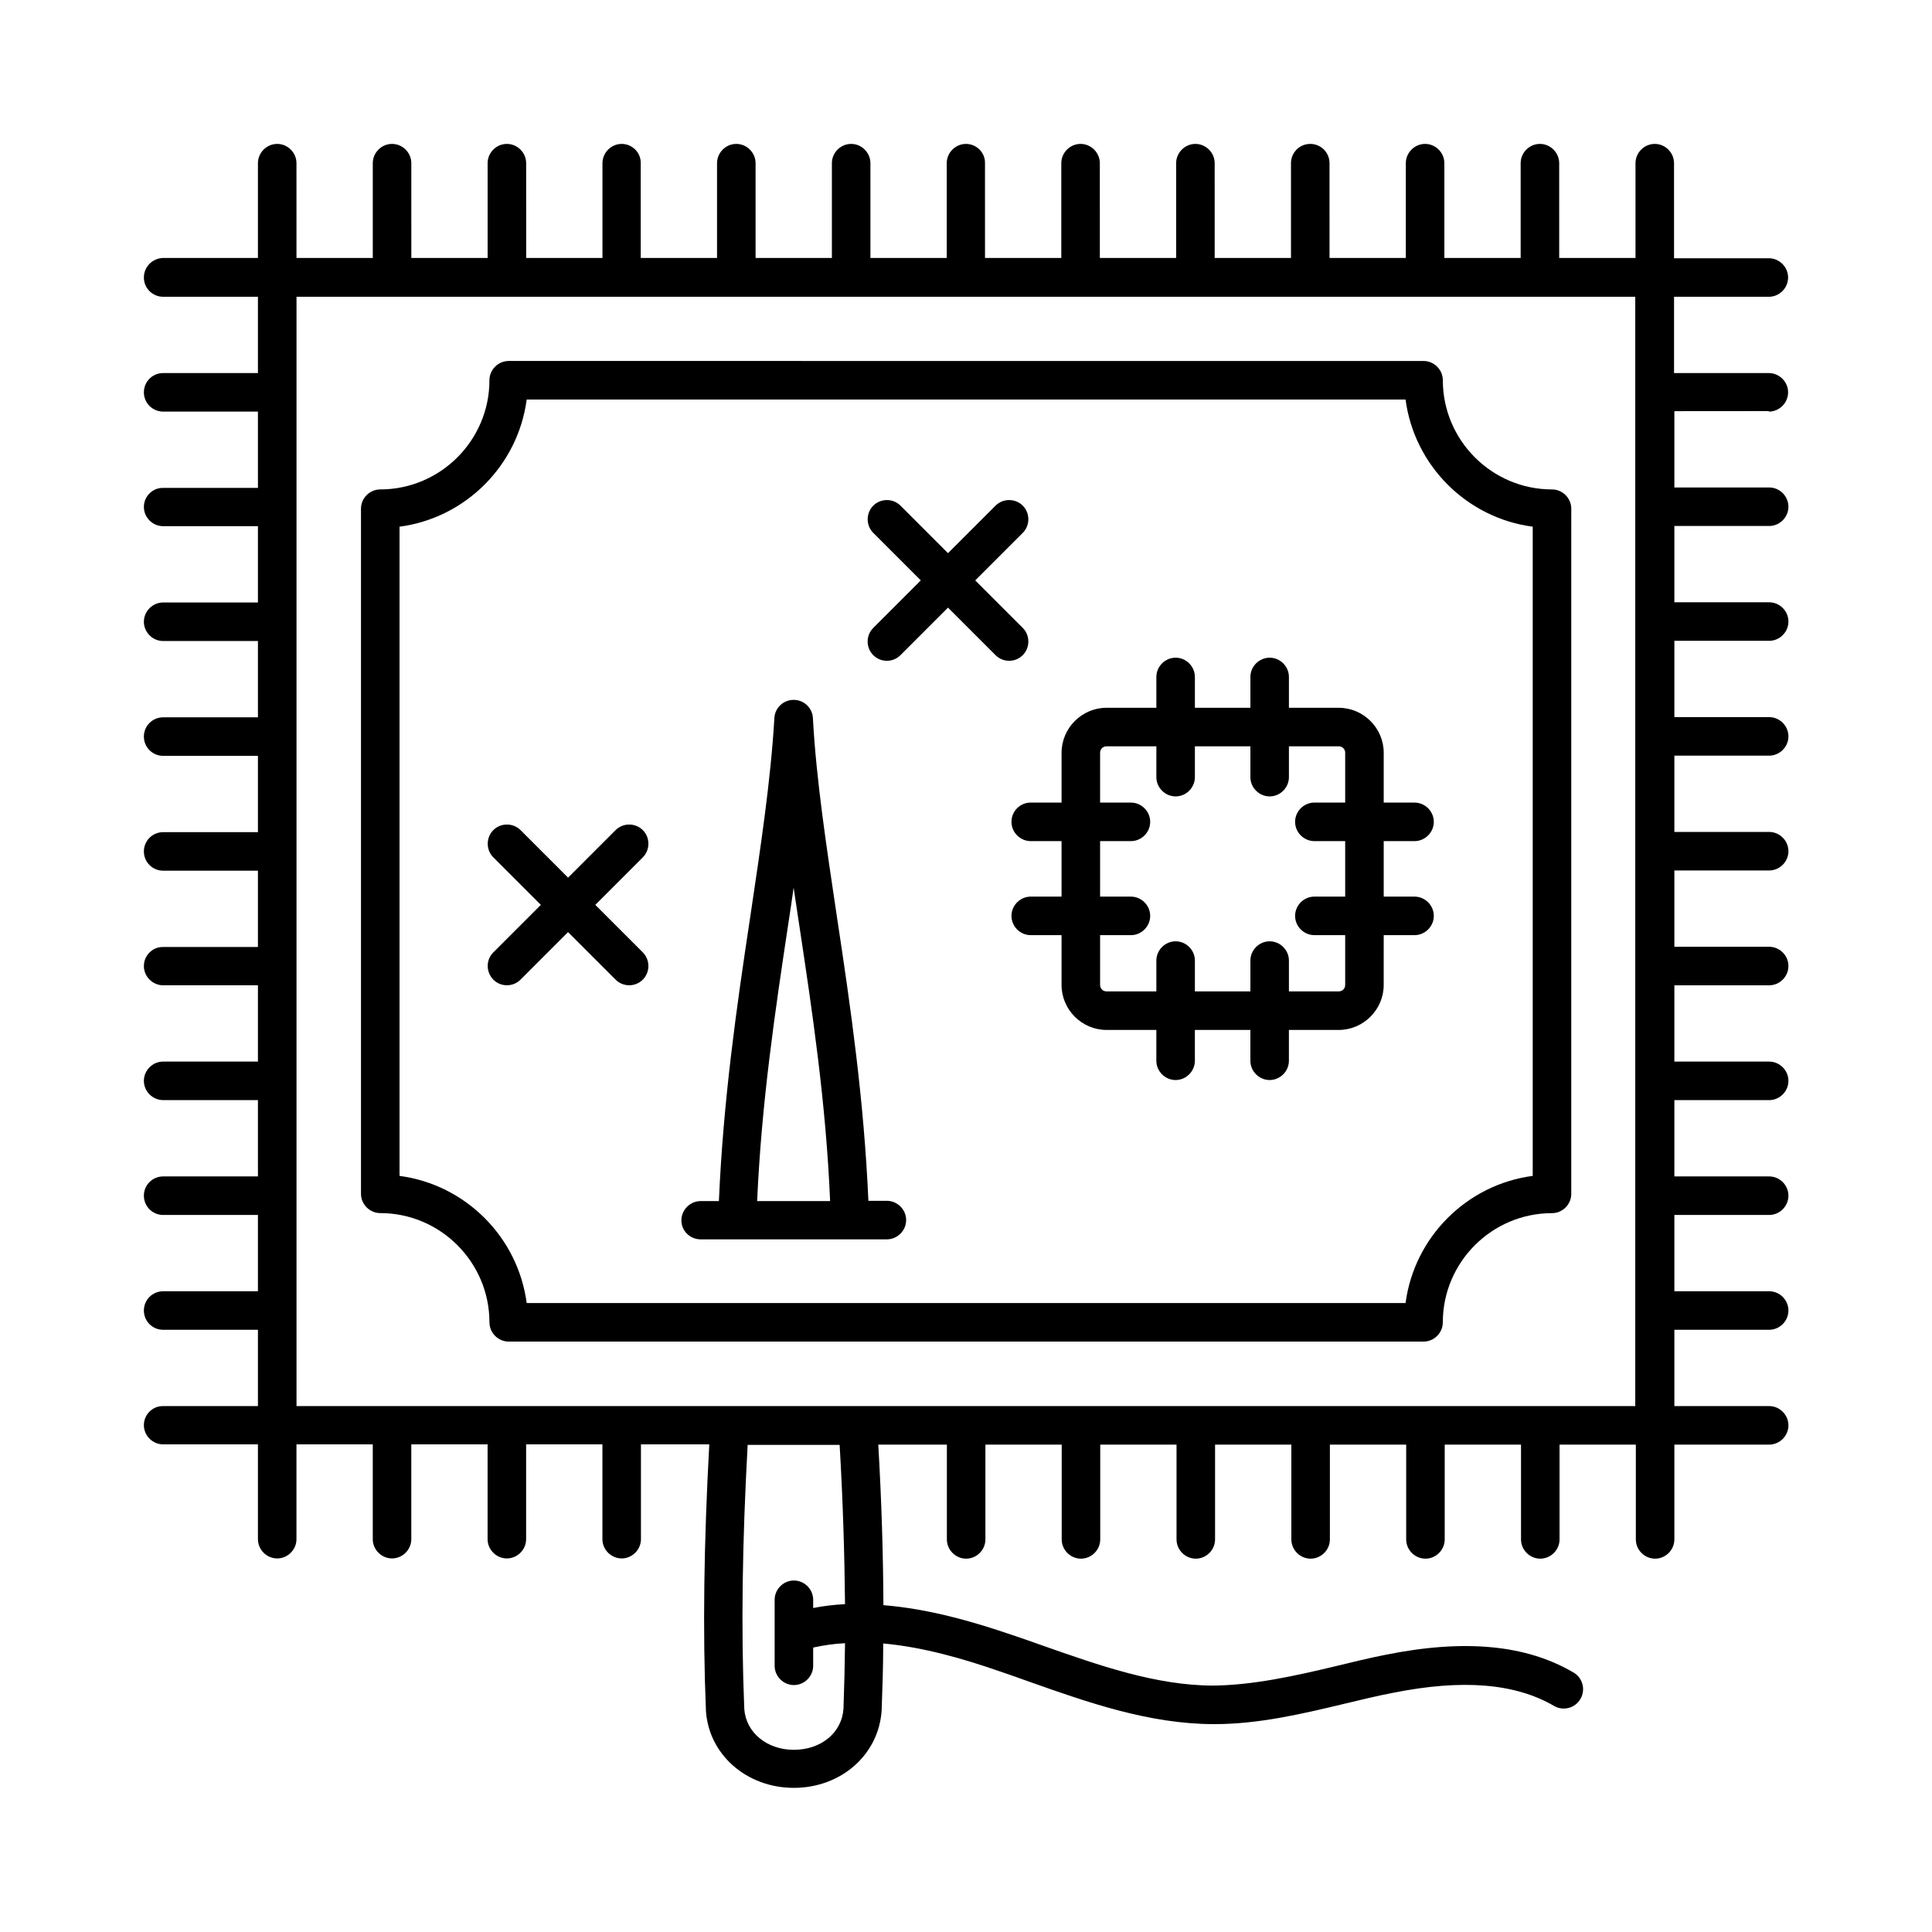 <?xml version="1.0" encoding="UTF-8"?>
<!-- Uploaded to: ICON Repo, www.iconrepo.com, Generator: ICON Repo Mixer Tools -->
<svg fill="#000000" width="800px" height="800px" version="1.1" viewBox="144 144 512 512" xmlns="http://www.w3.org/2000/svg">
 <g>
  <path d="m273.71 494.43c0 2.793 2.316 5.106 5.106 5.106h242.44c2.793 0 5.106-2.316 5.106-5.106 0-15.93 13.004-28.934 28.934-28.934 2.793 0 5.106-2.316 5.106-5.106l0.004-181.58c0-2.793-2.316-5.106-5.106-5.106-15.93 0-28.934-13.004-28.934-28.934 0-2.793-2.316-5.106-5.106-5.106l-242.45-0.004c-2.793 0-5.106 2.316-5.106 5.106 0 15.93-13.004 28.934-28.934 28.934-2.793 0-5.106 2.316-5.106 5.106v181.57c0 2.793 2.316 5.106 5.106 5.106 15.93 0.004 28.934 13.008 28.934 28.941zm-23.832-210.85c17.496-2.316 31.387-16.203 33.699-33.699h232.91c2.316 17.496 16.203 31.387 33.699 33.699v172.04c-17.496 2.316-31.387 16.203-33.699 33.699l-232.91 0.004c-2.316-17.496-16.203-31.387-33.699-33.699z"/>
  <path d="m612.76 253.08c2.793 0 5.106-2.316 5.106-5.106 0-2.793-2.316-5.106-5.106-5.106h-25.121v-20.219h25.121c2.793 0 5.106-2.316 5.106-5.106 0-2.793-2.316-5.106-5.106-5.106h-25.121l-0.004-25.195c0-2.793-2.316-5.106-5.106-5.106-2.793 0-5.106 2.316-5.106 5.106v25.121h-20.219l-0.004-25.121c0-2.793-2.316-5.106-5.106-5.106-2.793 0-5.106 2.316-5.106 5.106v25.121h-20.219v-25.121c0-2.793-2.316-5.106-5.106-5.106-2.793 0-5.106 2.316-5.106 5.106v25.121h-20.219l-0.004-25.121c0-2.793-2.246-5.106-5.106-5.106s-5.106 2.316-5.106 5.106v25.121h-20.219l-0.004-25.121c0-2.793-2.316-5.106-5.106-5.106-2.793 0-5.106 2.316-5.106 5.106v25.121h-20.219l-0.004-25.121c0-2.793-2.316-5.106-5.106-5.106-2.793 0-5.106 2.316-5.106 5.106v25.121h-20.219l-0.004-25.121c0.07-2.793-2.246-5.106-5.035-5.106-2.793 0-5.106 2.316-5.106 5.106v25.121h-20.219l-0.004-25.121c0-2.793-2.316-5.106-5.106-5.106-2.793 0-5.106 2.316-5.106 5.106v25.121h-20.219l-0.004-25.121c0-2.793-2.316-5.106-5.106-5.106-2.793 0-5.106 2.316-5.106 5.106v25.121h-20.219l-0.004-25.121c0.07-2.793-2.246-5.106-5.035-5.106-2.793 0-5.106 2.316-5.106 5.106v25.121h-20.219l-0.004-25.121c0-2.793-2.316-5.106-5.106-5.106-2.793 0-5.106 2.316-5.106 5.106v25.121h-20.219l-0.004-25.121c0-2.793-2.316-5.106-5.106-5.106-2.793 0-5.106 2.316-5.106 5.106v25.121h-20.219l-0.004-25.121c0-2.793-2.316-5.106-5.106-5.106s-5.106 2.312-5.106 5.106v25.121h-25.121c-2.793 0.066-5.106 2.316-5.106 5.176 0 2.859 2.316 5.106 5.106 5.106h25.121v20.219h-25.121c-2.793 0-5.106 2.246-5.106 5.106s2.316 5.106 5.106 5.106h25.121v20.219l-25.121 0.004c-2.793-0.066-5.106 2.246-5.106 5.039 0 2.793 2.316 5.106 5.106 5.106h25.121v20.219h-25.121c-2.793 0-5.106 2.316-5.106 5.109s2.316 5.106 5.106 5.106h25.121v20.219h-25.121c-2.793 0-5.106 2.246-5.106 5.106s2.316 5.106 5.106 5.106h25.121v20.219l-25.121 0.004c-2.793 0-5.106 2.246-5.106 5.106 0 2.859 2.316 5.106 5.106 5.106h25.121v20.219l-25.121 0.004c-2.793-0.07-5.106 2.246-5.106 5.039s2.316 5.106 5.106 5.106h25.121v20.219h-25.121c-2.793 0-5.106 2.316-5.106 5.106 0 2.793 2.316 5.106 5.106 5.106h25.121v20.219l-25.121 0.004c-2.793 0-5.106 2.246-5.106 5.106s2.316 5.106 5.106 5.106h25.121v20.219l-25.121 0.004c-2.793 0-5.106 2.246-5.106 5.106s2.316 5.106 5.106 5.106h25.121v20.219l-25.121 0.004c-2.793-0.07-5.106 2.246-5.106 5.035 0 2.793 2.316 5.106 5.106 5.106h25.121v25.121c0 2.793 2.316 5.106 5.106 5.106 2.793 0 5.106-2.316 5.106-5.106v-25.121h20.219v25.121c0 2.793 2.316 5.106 5.106 5.106 2.793 0 5.106-2.316 5.106-5.106v-25.121h20.219v25.121c0 2.793 2.316 5.106 5.106 5.106 2.793 0 5.106-2.316 5.106-5.106v-25.121h20.219v25.121c0 2.793 2.316 5.106 5.106 5.106 2.793 0 5.106-2.316 5.106-5.106v-25.121h18.109c-1.43 26.074-1.77 49.293-0.887 70.602 0.75 11.641 10.824 20.426 23.285 20.426 12.527 0 22.535-8.781 23.285-20.562 0.203-5.719 0.41-11.641 0.41-17.703 10.555 0.953 21.172 4.016 30.773 7.352 2.656 0.887 5.309 1.84 7.965 2.793 15.59 5.516 31.66 11.164 48.746 11.234h0.203c11.848 0 23.352-2.723 34.449-5.379 4.356-1.02 8.645-2.109 13.004-2.926 18.383-3.676 32.34-2.519 42.621 3.473 2.449 1.43 5.582 0.613 7.012-1.84 1.43-2.449 0.613-5.582-1.84-7.012-12.527-7.352-28.801-8.918-49.77-4.699-4.492 0.887-8.918 1.973-13.414 3.062-11.098 2.656-21.785 4.969-32.203 5.106-15.32 0-30.57-5.445-45.344-10.621-2.656-0.953-5.379-1.906-8.035-2.793-10.555-3.609-22.262-6.945-34.109-7.898-0.066-13.277-0.477-27.438-1.363-42.551h18.18v25.121c0 2.793 2.316 5.106 5.106 5.106 2.793 0 5.106-2.316 5.106-5.106v-25.121h20.219v25.121c0 2.793 2.316 5.106 5.106 5.106 2.793 0 5.106-2.316 5.106-5.106v-25.121h20.219v25.121c0 2.793 2.316 5.106 5.106 5.106 2.793 0 5.106-2.316 5.106-5.106v-25.121h20.219v25.121c0 2.793 2.316 5.106 5.106 5.106 2.793 0 5.106-2.316 5.106-5.106v-25.121h20.219v25.121c0 2.793 2.316 5.106 5.106 5.106 2.793 0 5.106-2.316 5.106-5.106v-25.121h20.219v25.121c0 2.793 2.316 5.106 5.106 5.106 2.793 0 5.106-2.316 5.106-5.106v-25.121h20.219v25.121c0 2.793 2.316 5.106 5.106 5.106 2.793 0 5.106-2.316 5.106-5.106v-25.121h25.121c2.793 0 5.106-2.316 5.106-5.106 0-2.793-2.316-5.106-5.106-5.106h-25.121v-20.219h25.121c2.793 0 5.106-2.316 5.106-5.106 0-2.793-2.316-5.106-5.106-5.106h-25.121v-20.219h25.121c2.793 0 5.106-2.316 5.106-5.106 0-2.793-2.316-5.106-5.106-5.106h-25.121v-20.219h25.121c2.793 0 5.106-2.316 5.106-5.106 0-2.793-2.316-5.106-5.106-5.106h-25.121v-20.219h25.121c2.793 0 5.106-2.316 5.106-5.106 0-2.793-2.316-5.106-5.106-5.106h-25.121v-20.219h25.121c2.793 0 5.106-2.316 5.106-5.106 0-2.793-2.316-5.106-5.106-5.106h-25.121v-20.219h25.121c2.793 0 5.106-2.316 5.106-5.106 0-2.793-2.316-5.106-5.106-5.106h-25.121v-20.219h25.121c2.793 0 5.106-2.316 5.106-5.106 0-2.793-2.316-5.106-5.106-5.106h-25.121v-20.219h25.121c2.793 0 5.106-2.316 5.106-5.106 0-2.793-2.316-5.106-5.106-5.106h-25.121v-20.219l25.027-0.02zm-390.18-30.434h354.78v293.98h-354.78zm145.36 346.47c-2.793 0.137-5.652 0.477-8.441 1.02v-2.18c0-2.793-2.316-5.106-5.106-5.106-2.793 0-5.106 2.316-5.106 5.106v17.496c0 2.793 2.316 5.106 5.106 5.106 2.793 0 5.106-2.316 5.106-5.106v-4.832c2.793-0.613 5.582-1.02 8.441-1.156-0.066 5.922-0.203 11.711-0.41 17.359-0.41 6.332-5.922 10.895-13.141 10.895-7.148 0-12.664-4.562-13.141-10.758-0.887-21.039-0.543-44.051 0.887-70.059h24.375c0.883 14.984 1.293 28.941 1.43 42.215z"/>
  <path d="m375.42 317.62c1.02 1.02 2.316 1.496 3.609 1.496s2.586-0.477 3.609-1.496l12.594-12.594 12.594 12.594c1.02 1.02 2.316 1.496 3.609 1.496s2.586-0.477 3.609-1.496c1.973-1.973 1.973-5.242 0-7.215l-12.594-12.594 12.594-12.594c1.973-1.973 1.973-5.242 0-7.215s-5.242-1.973-7.215 0l-12.594 12.594-12.594-12.594c-1.973-1.973-5.242-1.973-7.215 0-1.973 1.973-1.973 5.242 0 7.215l12.594 12.594-12.594 12.594c-1.984 1.973-1.984 5.242-0.008 7.215z"/>
  <path d="m274.73 403.61c1.02 1.02 2.316 1.496 3.609 1.496 1.293 0 2.586-0.477 3.609-1.496l12.594-12.594 12.594 12.594c1.02 1.02 2.316 1.496 3.609 1.496 1.293 0 2.586-0.477 3.609-1.496 1.973-1.973 1.973-5.242 0-7.215l-12.594-12.594 12.594-12.594c1.973-1.973 1.973-5.242 0-7.215-1.973-1.973-5.242-1.973-7.215 0l-12.594 12.594-12.594-12.594c-1.973-1.973-5.242-1.973-7.215 0-1.973 1.973-1.973 5.242 0 7.215l12.594 12.594-12.594 12.594c-1.98 1.973-1.98 5.172-0.008 7.215z"/>
  <path d="m412.05 361.8c0 2.793 2.316 5.106 5.106 5.106h8.168v14.707h-8.168c-2.793 0-5.106 2.316-5.106 5.106 0 2.793 2.316 5.106 5.106 5.106h8.168v13.207c0 6.535 5.379 11.914 11.914 11.914h13.207v8.168c0 2.793 2.316 5.106 5.106 5.106 2.793 0 5.106-2.316 5.106-5.106v-8.168h14.707v8.168c0 2.793 2.316 5.106 5.106 5.106 2.793 0 5.106-2.316 5.106-5.106v-8.168h13.207c6.535 0 11.914-5.379 11.914-11.914l0.004-13.207h8.168c2.793 0 5.106-2.316 5.106-5.106 0-2.793-2.316-5.106-5.106-5.106h-8.168v-14.707h8.168c2.793 0 5.106-2.316 5.106-5.106 0-2.793-2.316-5.106-5.106-5.106h-8.168v-13.211c0-6.535-5.379-11.914-11.914-11.914h-13.207v-8.168c0-2.793-2.316-5.106-5.106-5.106-2.793 0-5.106 2.316-5.106 5.106v8.168h-14.707v-8.168c0-2.793-2.316-5.106-5.106-5.106-2.793 0-5.106 2.316-5.106 5.106v8.168h-13.207c-6.535 0-11.914 5.379-11.914 11.914v13.207h-8.168c-2.863 0.004-5.109 2.316-5.109 5.109zm23.488-18.316c0-0.953 0.75-1.703 1.703-1.703h13.207v8.168c0 2.793 2.316 5.106 5.106 5.106 2.793 0 5.106-2.316 5.106-5.106v-8.168h14.707v8.168c0 2.793 2.316 5.106 5.106 5.106 2.793 0 5.106-2.316 5.106-5.106v-8.168h13.207c0.953 0 1.703 0.75 1.703 1.703v13.207h-8.168c-2.793 0-5.106 2.316-5.106 5.106 0 2.793 2.316 5.106 5.106 5.106h8.168v14.707h-8.168c-2.793 0-5.106 2.316-5.106 5.106 0 2.793 2.316 5.106 5.106 5.106h8.168v13.207c0 0.953-0.75 1.703-1.703 1.703h-13.207v-8.168c0-2.793-2.316-5.106-5.106-5.106-2.793 0-5.106 2.316-5.106 5.106v8.168h-14.707v-8.168c0-2.793-2.316-5.106-5.106-5.106-2.793 0-5.106 2.316-5.106 5.106v8.168h-13.207c-0.953 0-1.703-0.75-1.703-1.703v-13.203h8.168c2.793 0 5.106-2.316 5.106-5.106 0-2.793-2.316-5.106-5.106-5.106h-8.168v-14.707h8.168c2.793 0 5.106-2.316 5.106-5.106 0-2.793-2.316-5.106-5.106-5.106h-8.168z"/>
  <path d="m329.67 472.44h49.359c2.793 0 5.106-2.316 5.106-5.106 0-2.793-2.316-5.106-5.106-5.106h-4.898c-1.156-26.621-4.699-51.266-8.305-75.027-2.793-18.789-5.516-36.492-6.398-52.898-0.137-2.723-2.383-4.832-5.106-4.832-2.723 0-4.969 2.109-5.106 4.832-0.953 16.34-3.609 33.973-6.398 52.695-3.609 23.828-7.148 48.543-8.305 75.301h-4.832c-2.793 0-5.106 2.316-5.106 5.106-0.012 2.789 2.305 5.035 5.094 5.035zm23.285-83.945c0.477-3.133 0.953-6.195 1.363-9.258 0.477 3.133 0.953 6.332 1.43 9.531 3.539 23.422 7.148 47.523 8.238 73.527h-19.336c1.156-26.145 4.766-50.379 8.305-73.801z"/>
 </g>
</svg>